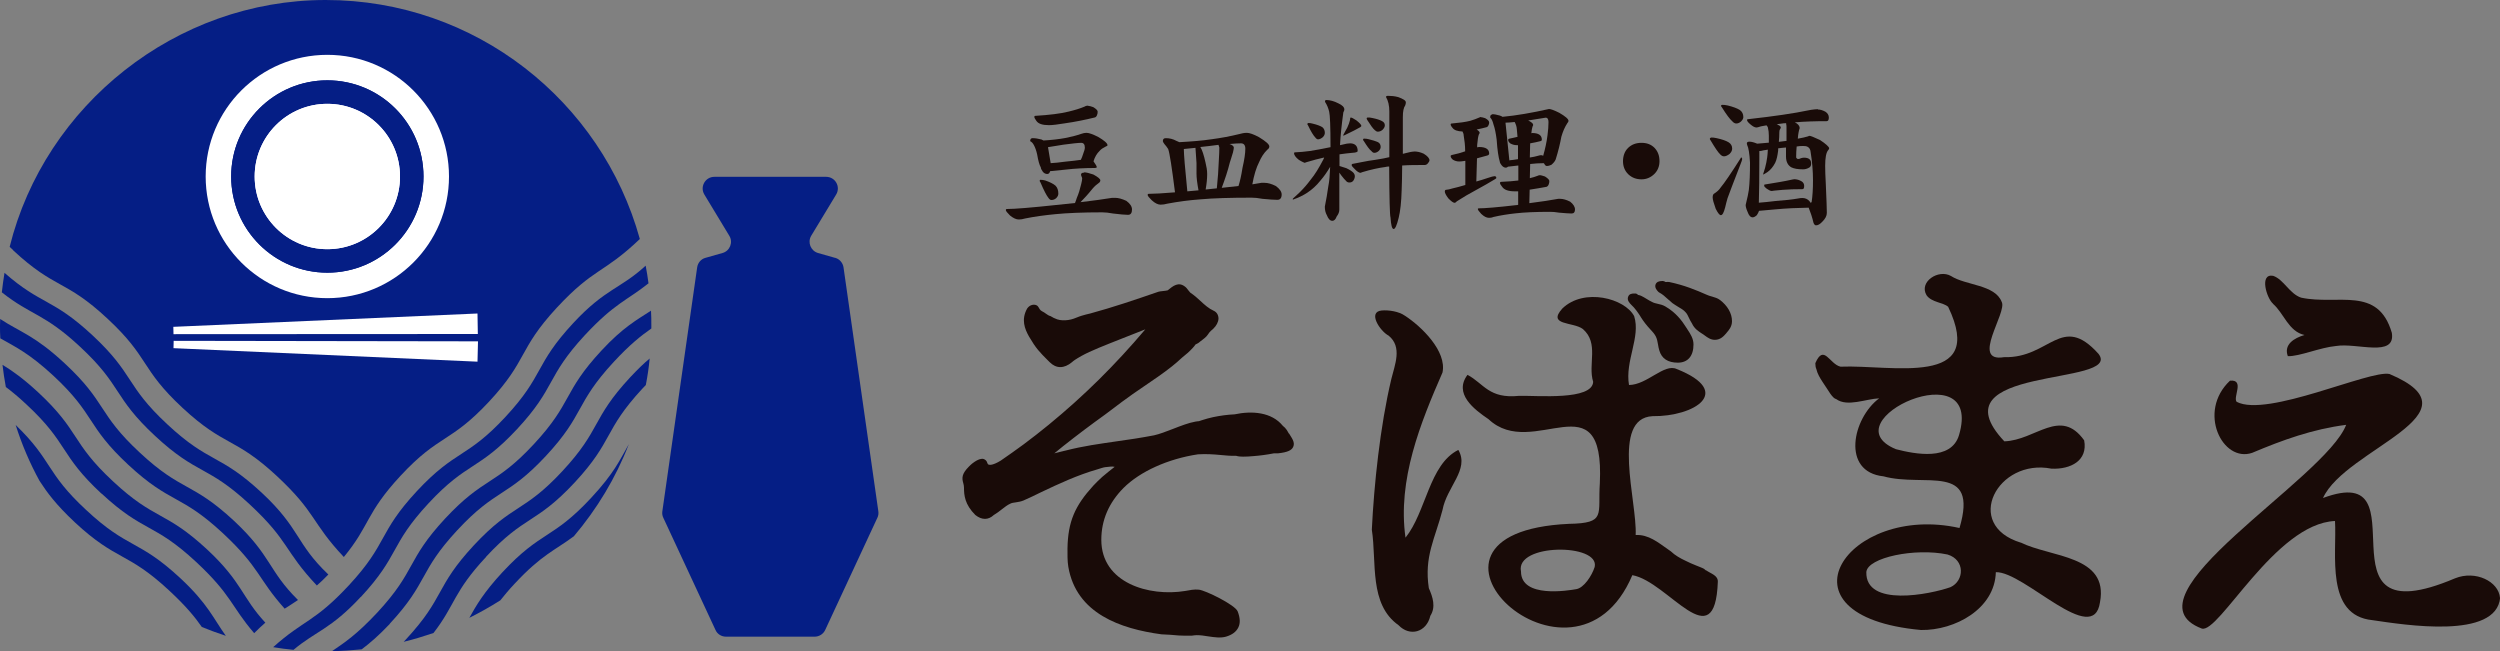 <?xml version="1.0" encoding="UTF-8"?><svg id="_レイヤー_2" xmlns="http://www.w3.org/2000/svg" viewBox="0 0 150 39.08"><rect x="0" y="0" width="150" height="39.08" fill="#808080" stroke="none"/><defs><style>.cls-1{fill:#fff;}.cls-2{fill:#190b08;}.cls-3{fill:#051e85;}.cls-4{fill:none;}</style></defs><g id="_レイヤー_1-2"><path class="cls-2" d="m77.33,26.01c-.04-.08-.09-.15-.13-.22-.06-.09-.14-.17-.23-.24-.67-.83-1.86-.91-2.89-.69-.44.02-.87.08-1.3.17-.22.05-.45.11-.66.18-.06.02-.12.04-.18.06-.07,0-.15.02-.23.03-.39.07-.86.25-1.32.43-.41.16-.83.32-1.15.39-.78.15-1.52.26-2.24.36-1.03.15-2,.28-3.05.55l-.13.03c-.23.06-.39.1-.56.14.61-.51,1.6-1.27,2.43-1.88.21-.15.41-.3.62-.45.33-.25.67-.5,1.01-.76.41-.31.88-.63,1.32-.93.57-.39,1.14-.77,1.68-1.2.2-.16.41-.34.6-.52.23-.18.45-.37.65-.59.06-.06.11-.13.16-.2.11-.05.2-.1.27-.17.06-.04.11-.08.17-.13.07-.06.15-.11.21-.18.07-.07.12-.16.18-.24.06-.07.13-.14.21-.2.01,0,.02-.02.03-.03.18-.17.3-.39.31-.6,0-.21-.1-.39-.28-.47-.31-.14-.55-.36-.8-.59-.18-.17-.37-.34-.61-.5-.02-.02-.08-.09-.11-.13-.07-.09-.14-.19-.22-.24-.38-.29-.69-.05-1.03.23-.07.02-.17.03-.26.04-.13.01-.27.03-.37.07-1.33.46-2.66.91-4.02,1.28-.17.04-.34.08-.5.13-.05.02-.1.03-.15.05-.22.09-.44.18-.67.21-.22.03-.45.03-.66-.04-.15-.05-.28-.12-.41-.2,0,0-.02,0-.02,0-.13-.04-.24-.15-.36-.22-.07-.04-.14-.07-.2-.12-.1-.09-.12-.24-.24-.3-.18-.09-.41-.01-.53.14l-.04.05c-.37.66-.15,1.22.11,1.68.42.72.64.94,1.13,1.43l.11.11c.39.39.86.4,1.34,0,.06-.06.22-.18.58-.38.54-.3,1.34-.61,2.45-1.05.41-.16.86-.34,1.37-.54-1.82,2.15-3.67,3.98-5.79,5.72-.5.41-1,.8-1.51,1.18-.46.34-.93.67-1.38.98-.46.28-.65.26-.71.24-.02,0-.06-.02-.09-.1-.03-.12-.11-.2-.22-.24-.33-.09-.83.39-.88.45-.45.45-.43.7-.34,1.01.02.08.04.16.04.26,0,.46.05,1.01.68,1.64.39.31.78.31,1.11,0,.17-.1.33-.22.48-.34.17-.13.33-.26.51-.34.09-.05.21-.06.34-.08.15-.02.3-.05.45-.11.34-.15.68-.31,1.02-.48,1.09-.52,2.23-1.05,3.42-1.39.16-.05.36-.12.47-.13.31-.02.34-.06.56-.02-.18.14-.58.46-.74.6-.19.17-.38.36-.55.54-1.1,1.21-1.51,2.15-1.54,3.75,0,.37-.01.74.05,1.11.48,2.81,3.14,3.72,5.59,4.05.35.01.7.04,1.05.07.26.02.51.01.77.01.09-.01.19-.03.3-.03.21,0,.44.03.67.07.39.06.76.11,1.08.02.37-.11.61-.29.74-.55.13-.26.11-.58-.04-.97-.16-.39-1.93-1.26-2.33-1.3-.28-.03-.55.03-.83.08-2.14.35-5.02-.47-5.02-3.07,0-1.18.45-2.22,1.33-3.11.99-.99,2.67-1.75,4.47-2.02.5-.03.93,0,1.35.04.31.03.63.06.94.05.13.04.27.05.41.05.2,0,.4-.01.6-.03.42-.03.85-.09,1.26-.17.08,0,.16,0,.25,0,.54-.06.8-.17.9-.38.14-.29-.11-.57-.24-.8Z"/><path class="cls-2" d="m87.49,27c-1.74.87-1.92,3.72-3.16,5.26-.49-3.47.9-6.89,2.22-9.91.27-1.28-1.27-2.77-2.26-3.41-.35-.25-.96-.35-1.39-.31-.86.08-.1,1.24.42,1.51.83.68.37,1.74.16,2.6-.68,2.86-1.04,6.37-1.17,9.04.3,1.96-.18,4.47,1.6,5.73.68.71,1.68.43,1.91-.56.34-.53.15-1.12-.09-1.66-.29-1.9.37-2.96.82-4.69.26-1.4,1.62-2.42.96-3.59Z"/><path class="cls-2" d="m98.45,19.03c.08.13.17.25.26.37.09.12.19.23.29.34.14.15.27.29.35.45.07.14.1.3.13.47.02.12.04.25.08.37.14.48.51.73,1.11.73s.94-.4.94-1.09c0-.35-.18-.63-.36-.9l-.07-.11c-.27-.43-.63-.91-1.27-1.28-.14-.08-.29-.12-.44-.15-.12-.03-.23-.05-.32-.1-.11-.05-.23-.12-.36-.2-.1-.06-.21-.13-.32-.18-.06-.03-.12-.04-.16-.05-.01,0-.02,0-.02,0-.03-.03-.07-.07-.14-.09h-.07c-.21-.01-.34.05-.39.19-.09.21.1.4.18.48.24.22.42.49.59.76Z"/><path class="cls-2" d="m102.37,34.23s-.05-.02-.07-.05c-.05-.06-.16-.1-.23-.13-.1-.04-.2-.08-.3-.12-.22-.08-.44-.19-.65-.29-.3-.14-.62-.32-.87-.56-.06-.04-.11-.08-.17-.12-.59-.41-1.17-.9-1.94-.86.09-2.04-1.49-7,1.01-7.13,2.51.03,4.9-1.46,1.45-2.83-.75-.35-1.77.95-2.86.96-.25-1.44.71-2.87.31-4.13-.56-1.07-3.01-1.72-4.31-.46-.93,1.03.65.79,1.23,1.23.99.86.29,2.12.62,3.17-.06,1.12-3.31.82-4.44.84-1.82.19-2.11-.73-3.1-1.26-.84,1.12.37,2.06,1.26,2.66,2.68,2.53,6.98-2.54,6.68,3.84-.13,1.9.4,2.4-1.85,2.44-11.3.52.26,11.45,3.8,3.08,2.15.38,4.96,5.05,5.13.39.01-.38-.42-.48-.7-.68Zm-6.69-.21c-.17.53-.65,1.26-1.11,1.33-.46.08-3.31.56-3.31-1.06-.36-1.7,4.75-1.7,4.42-.27Z"/><path class="cls-2" d="m103.2,18c-.14-.11-.32-.16-.49-.21-.11-.03-.22-.06-.32-.11-.61-.27-1.33-.57-2.24-.76-.06-.01-.12,0-.17,0-.02,0-.03,0-.05,0-.03-.02-.08-.05-.15-.06h-.04c-.21,0-.34.06-.4.19-.09.21.1.4.17.47l.06.04c.17.09.32.22.47.36.1.09.2.18.31.27.11.08.23.15.34.22.17.1.33.19.44.32.09.09.15.22.21.35.05.11.11.22.18.33.14.31.39.47.59.6l.08.05s.07.05.11.08c.15.11.34.25.59.25.35,0,.54-.23.69-.4l.03-.04c.12-.14.31-.35.31-.68,0-.47-.27-.93-.73-1.28Z"/><path class="cls-2" d="m121.25,32.56c-3.5-1.07-1.4-5.08,1.84-4.44,1.15.05,2.19-.48,1.96-1.7-1.43-2-2.91,0-4.79.06-4.32-4.59,7.16-3.29,5.65-5.25-2.23-2.48-2.91.28-5.67.2-2.04.34.22-2.7-.14-3.32-.4-1.04-2.16-.98-3.04-1.55-.75-.43-1.94.35-1.47,1.15.3.44,1.01.43,1.3.7,2.34,4.88-3.41,3.46-6.46,3.59-.66-.15-1-1.39-1.51-.21,0,.16.02.26.06.35.06.28.22.54.37.77l.31.47c.11.17.21.34.36.48.04.04.1.07.16.09.66.48,1.78-.02,2.57-.05-1.6,1.19-2.29,4.41.26,4.68,2.45.68,5.73-.86,4.56,3.1-6.74-1.51-11.35,5.29-2.31,6.12,2.04.03,4.43-1.27,4.49-3.47,1.7-.05,5.86,4.55,6.25,1.8.53-2.82-2.95-2.68-4.76-3.58Zm-3.71-6.45c-.47,1.56-2.63,1.14-3.79.84-4.07-1.7,5.3-5.94,3.79-.84Zm-.51,9.12c-1.22.43-5.11,1.22-5.05-.91.08-.87,2.92-1.46,4.87-1.05,1.07.32,1.01,1.58.18,1.96Z"/><path class="cls-2" d="m136.38,18.23c.65.56.93,1.66,1.89,1.87-.62.18-1.26.57-1,1.27.71.02,1.92-.52,2.89-.61,1.25-.21,3.59.72,3.35-.79-.83-2.84-3.23-1.64-5.44-2.11-.7-.23-1.04-1.09-1.68-1.31-.85-.16-.39,1.36,0,1.68Z"/><path class="cls-2" d="m150,35.87c-.08-.98-1.46-1.67-2.7-1.17-8.75,3.71-1.66-7.15-7.92-4.82,1.35-2.97,9.66-5.05,3.99-7.44-1.18-.26-7.34,2.63-9.17,1.67-.24-.28.5-1.35-.4-1.27-1.98,1.86-.45,4.94,1.33,4.33,1.83-.77,3.62-1.42,5.64-1.68-1.25,3.26-13.61,10.34-8.67,12.22,1.02.36,4.41-6.3,8-6.45.12,1.98-.6,5.67,2.25,5.95,1.92.28,7.44,1.18,7.66-1.36Z"/><path class="cls-2" d="m65.05,10.34c.11,0,.29.04.55.13.28.15.42.27.42.35,0,.07-.04.13-.12.18-.09.06-.21.16-.34.31-.28.35-.53.62-.73.82.77-.09,1.4-.18,1.9-.26.06,0,.13,0,.18,0,.19,0,.41.06.67.18.23.17.34.34.34.52,0,.21-.08.32-.24.32-.18,0-.48-.03-.9-.08-.26-.05-.47-.07-.65-.07-1.16,0-2.1.04-2.81.11-.62.06-1.23.14-1.82.26-.13.04-.25.06-.37.06-.16,0-.33-.08-.53-.24-.16-.16-.25-.27-.25-.32s.02-.07.07-.07c.46,0,1.44-.08,2.94-.24.42-.04.8-.08,1.14-.12.05-.12.08-.22.11-.31.11-.25.19-.52.26-.82.04-.16.06-.27.06-.34,0-.03-.01-.06-.03-.1-.02-.06-.04-.1-.04-.12,0-.09.06-.13.18-.13Zm-3.07-2.05c.14,0,.31.03.51.08.05.02.09.04.12.06.5-.03.94-.08,1.31-.15.32-.06.64-.14.96-.25.11-.04.21-.06.31-.06.14,0,.37.08.69.24.38.22.57.39.57.5,0,.03-.03.06-.1.08-.16.08-.29.16-.37.26-.17.16-.29.37-.37.63h0c.13.18.2.3.2.36-.02.02-.06.04-.11.04-.6,0-1.2.03-1.79.1-.45.05-.75.08-.9.09-.03.11-.09.17-.17.17-.11,0-.21-.05-.28-.15-.07-.1-.11-.18-.11-.24-.09-.16-.16-.42-.22-.78-.05-.23-.12-.42-.19-.55-.06-.12-.13-.2-.23-.25,0-.12.05-.18.14-.18Zm3.31-1.94c.06,0,.17.03.31.08.18.11.26.2.26.27s-.01.15-.04.21c-.03.08-.08.13-.14.14-.57.14-1.16.26-1.79.35-.43.07-.74.11-.95.11-.39,0-.64-.08-.76-.26-.08-.11-.12-.19-.12-.23,0-.05.02-.07.07-.07.83-.05,1.48-.13,1.97-.25.38-.09.71-.19.99-.31.06-.04.12-.05.19-.05Zm-2.84,4.44c.08,0,.17.01.27.04.26.09.47.19.61.31.11.11.17.27.17.48,0,.09-.04.18-.13.27-.09.08-.19.11-.29.11-.06,0-.11-.04-.17-.12-.12-.15-.28-.46-.48-.93-.04-.05-.05-.08-.05-.11.01-.04.04-.06.08-.06Zm.58-1c.23-.01.52-.04.88-.09.38-.04.7-.07.94-.11.05-.1.1-.22.14-.36.06-.16.1-.28.1-.37,0-.19-.07-.29-.22-.29-.17,0-.53.04-1.06.11-.43.07-.74.12-.93.15l.16.96Z"/><path class="cls-2" d="m69.96,8.29c.21,0,.42.05.62.16.07.03.13.06.18.08.73-.04,1.39-.09,1.97-.18.53-.07,1.07-.17,1.6-.3.17-.05.33-.08.48-.08s.4.08.73.26c.41.25.62.43.62.56,0,.07-.04.14-.13.2-.21.21-.36.45-.48.73-.18.35-.31.79-.41,1.34.19-.03.37-.06.54-.09.08,0,.14,0,.2,0,.19,0,.41.06.67.19.23.17.35.34.35.51,0,.21-.09.32-.26.32s-.47-.02-.89-.06c-.26-.05-.48-.07-.65-.07-1.27,0-2.29.03-3.07.1-.69.05-1.35.14-1.99.26-.14.04-.28.06-.4.06-.16,0-.33-.08-.53-.26-.16-.16-.25-.26-.25-.32,0-.05.02-.07.07-.07.31,0,.84-.03,1.57-.09-.19-1.5-.32-2.36-.41-2.6-.08-.12-.15-.22-.22-.29-.06-.08-.09-.13-.1-.18,0-.12.06-.18.17-.18Zm1.28,3.19c.21-.02.43-.04.67-.06-.08-.43-.12-.76-.12-1v-.64c-.02-.33-.04-.63-.06-.88v-.03c-.28.03-.51.05-.7.07,0,.31.07,1.15.21,2.54Zm1.1-.11c.23-.03.45-.05.67-.07.06-.58.1-1.14.12-1.68.02-.33.03-.58.03-.77,0-.02-.02-.08-.05-.16-.17.02-.36.05-.55.07-.2.02-.38.04-.54.06.11.17.21.48.31.93.06.24.1.47.1.69,0,.28-.03.58-.09.92Zm.96-.1c.37-.04.71-.08,1.01-.11.09-.28.17-.64.24-1.09.11-.48.17-.86.17-1.15,0-.21-.09-.32-.26-.32-.15,0-.38.01-.69.04.18.06.26.14.26.22,0,.05-.02.14-.05.28-.08.28-.15.48-.19.61-.12.49-.29,1-.49,1.53Z"/><path class="cls-2" d="m81.04,8.6c.28.02.42.17.42.46,0,.06-.11.1-.33.11-.23.02-.48.05-.76.09v.7c.13.04.27.09.41.13.21.1.34.19.41.26.06.06.1.14.1.22,0,.09-.03.18-.09.27-.06.08-.14.11-.24.11-.09,0-.16-.04-.21-.11-.06-.05-.14-.15-.26-.3-.05-.07-.09-.13-.13-.18v2.22c0,.13-.05.27-.16.41-.06.17-.15.26-.26.26-.13,0-.24-.11-.33-.34-.08-.14-.12-.31-.12-.51.08-.39.15-.8.21-1.23.06-.28.09-.66.11-1.16-.19.32-.38.59-.58.82-.23.29-.5.54-.79.73-.24.16-.53.3-.87.42v-.06c.12-.11.25-.23.37-.34.27-.26.5-.53.7-.8.25-.3.5-.71.76-1.21.02-.04.04-.08.05-.12-.31.07-.67.16-1.06.28l-.11.04s-.16-.06-.35-.18c-.19-.15-.29-.29-.29-.41,0-.02.02-.04.07-.04.28-.01.57-.04.88-.08.31-.05.72-.12,1.24-.23,0-1.23-.03-1.94-.08-2.13-.05-.21-.13-.41-.25-.59,0-.08.02-.11.07-.11.23,0,.48.07.73.2.24.11.36.23.36.37,0,.05-.02.1-.06.17-.1.73-.17,1.38-.2,1.97.13-.03.27-.06.4-.09.09-.01.17-.02.25-.02Zm-2.53-1.22c.08,0,.16.01.26.04.25.06.44.13.57.21.1.08.15.2.15.34,0,.09-.04.18-.12.26-.11.09-.2.13-.29.13-.05,0-.11-.04-.16-.11-.11-.11-.26-.35-.44-.73-.03-.04-.04-.06-.04-.08.01-.04.04-.06.07-.06Zm2.53-.33c.06,0,.17.06.34.17.2.16.3.27.3.33,0,.03-.03.06-.08.09-.19.11-.48.26-.88.45-.04.02-.08.04-.11.04h-.03c.09-.18.18-.33.25-.46.08-.17.14-.33.17-.47,0-.09.02-.14.03-.14Zm3.84,2.04c.16,0,.34.04.54.13.23.14.35.28.35.4,0,.04-.03.1-.09.17-.06.08-.13.11-.2.11-.5,0-.95,0-1.35.03,0,.66-.02,1.15-.03,1.47-.02.71-.08,1.27-.18,1.67-.11.45-.21.67-.3.67-.1,0-.16-.23-.19-.7-.04-.09-.07-1.11-.08-3.05-.08,0-.16.01-.23.03-.39.05-.86.15-1.42.32-.02.02-.04.03-.07.03-.08,0-.2-.07-.34-.22-.13-.12-.19-.2-.19-.24,0-.05.02-.08.07-.08.38-.08.7-.13.94-.18.24-.03.53-.08.88-.14.13-.03.25-.06.37-.08,0-.79,0-1.7,0-2.74,0-.36-.07-.65-.2-.87,0-.05.04-.07.13-.07.2,0,.39.02.58.07.32.11.48.21.48.32,0,.06-.01.12-.04.19-.09.12-.14.35-.14.69,0,.85,0,1.59,0,2.21.06-.01.11-.03.16-.04.21-.06.41-.1.59-.1Zm-3.03-.77c.08,0,.16,0,.26.03.25.06.44.12.57.18.11.06.16.16.16.29,0,.08-.04.16-.12.24-.09.08-.18.11-.26.11-.06,0-.11-.03-.17-.1-.12-.09-.27-.3-.47-.62-.03-.03-.04-.05-.04-.06.01-.05.04-.08.07-.08Zm.22-1.27c.07,0,.16,0,.27.03.25.05.44.11.57.18.12.06.18.14.18.26,0,.09-.05.18-.14.27-.09.08-.19.11-.28.11-.06,0-.12-.03-.18-.09-.11-.09-.26-.3-.46-.62-.02-.04-.03-.06-.03-.07,0-.05.03-.07.07-.07Z"/><path class="cls-2" d="m88.85,7.03c.05,0,.14.02.26.06.16.09.24.17.24.26,0,.06-.01.11-.04.16-.02.06-.06.1-.11.12-.19.05-.39.1-.6.14.12.08.18.14.18.2,0,.02-.01.04-.04.08-.05.11-.08.32-.11.65v.14s.08-.02.11-.02c.4,0,.61.13.61.39,0,.06-.04.1-.11.12-.22.06-.43.12-.62.17l-.04,1.39c.22-.06.44-.13.68-.21.21-.07.35-.11.41-.11.07,0,.11.04.11.11,0,.02-.04.05-.11.09-.26.16-.66.39-1.21.69-.3.16-.65.36-1.05.62-.05.06-.1.09-.13.09-.08,0-.21-.09-.39-.28-.14-.19-.2-.32-.2-.39s.02-.11.07-.11c.12-.01.25-.04.37-.08.22-.05.49-.12.79-.21v-1.45c-.18.03-.3.04-.36.04-.15,0-.28-.04-.39-.11-.09-.08-.13-.15-.13-.21,0-.04.02-.06.07-.07.28-.06.55-.13.8-.22,0-.35-.04-.67-.09-.96,0-.08-.03-.15-.07-.23-.3-.01-.5-.08-.6-.22-.08-.09-.11-.16-.11-.2s.02-.06.07-.06c.46-.04.82-.09,1.1-.16.21-.06.39-.13.55-.2.03-.02.06-.03.11-.03Zm.67-.18c.13,0,.29.03.46.08.07.02.13.05.17.08.84-.08,1.77-.24,2.79-.47.11,0,.32.08.62.23.36.21.55.37.55.48,0,.04-.02.09-.07.14-.15.23-.27.5-.36.82-.07.39-.18.85-.34,1.36-.05.12-.14.22-.26.32-.11.05-.19.07-.26.07s-.11-.04-.15-.11c-.01-.02-.03-.04-.04-.06-.28,0-.55.02-.82.05l-.02.85c.18-.04.33-.09.46-.14.04-.02.09-.04.15-.04.05,0,.15.03.3.08.17.11.26.2.26.27s-.01.15-.04.21c-.03.08-.08.12-.13.14-.33.06-.67.12-1.01.17l-.02.81c.72-.09,1.3-.18,1.73-.26h.13c.17,0,.37.06.59.17.19.15.29.31.29.47s-.07.24-.2.24c-.15,0-.4-.02-.75-.05-.22-.04-.41-.05-.56-.05-.85,0-1.53.03-2.05.09-.46.05-.91.12-1.34.22-.09.04-.18.05-.26.05-.15,0-.3-.08-.47-.24-.14-.15-.2-.24-.2-.29,0-.03.02-.04.06-.04.35,0,1.09-.06,2.22-.19.05,0,.1-.01.14-.02v-.81c-.08,0-.15,0-.2,0-.39,0-.64-.09-.76-.27-.09-.11-.13-.18-.13-.23s.03-.07.08-.07c.39-.02.73-.04,1.02-.08v-.9c-.31.04-.52.06-.62.07-.04.04-.08.06-.13.06-.09,0-.18-.05-.25-.14-.07-.09-.11-.16-.11-.21-.08-.26-.15-.71-.19-1.33-.05-.39-.11-.69-.19-.91-.05-.21-.12-.35-.2-.42,0-.12.04-.18.13-.18Zm1.02,2.77c.16-.01.34-.04.54-.07v-.49c0-.12,0-.24,0-.35-.03,0-.05,0-.07,0-.15,0-.28-.04-.4-.11-.08-.07-.12-.14-.12-.2,0-.04.02-.07.07-.08.18-.04.34-.07.49-.11-.01-.17-.03-.32-.04-.46-.01-.16-.06-.3-.13-.43-.21.02-.4.04-.55.04l.23,2.24Zm1.16-2.39c.19.1.29.18.29.26,0,.02-.01.06-.04.11-.03.09-.05.22-.07.4.02-.01.03-.02.04-.02.39,0,.59.13.59.4,0,.05-.03.08-.09.09-.21.05-.41.1-.61.13h0s-.02.85-.02.85c.19-.03.35-.06.48-.1.07-.02.14-.04.19-.04.05,0,.1.01.13.04.12-.42.21-.83.26-1.23.04-.3.06-.57.06-.8,0-.17-.06-.26-.17-.26-.4.06-.75.12-1.06.17Z"/><path class="cls-2" d="m99.57,9.67c0,.3-.1.56-.31.77-.22.21-.47.32-.77.32-.32,0-.58-.1-.8-.31-.21-.21-.31-.47-.31-.78s.1-.6.31-.8c.21-.2.47-.3.8-.3s.58.1.78.3c.2.21.3.47.3.8Z"/><path class="cls-2" d="m102.67,8.25c.09,0,.21.01.33.04.32.07.56.15.72.25.14.09.21.21.21.38,0,.11-.05.21-.16.32-.12.09-.23.14-.33.14-.08,0-.15-.04-.22-.11-.14-.13-.33-.42-.58-.84-.04-.05-.05-.08-.05-.1.01-.05.04-.07.08-.07Zm1.82,1.2s.04.04.04.08c0,.06-.04.18-.11.35-.41,1.06-.67,1.73-.77,2.02-.05.16-.09.34-.14.54-.08.31-.16.47-.26.47-.08,0-.18-.13-.31-.39-.12-.33-.18-.55-.18-.67,0-.11.02-.18.07-.22.19-.12.33-.25.41-.38.21-.25.61-.83,1.2-1.76,0-.02.02-.04.03-.04Zm-1.16-3.16c.1,0,.21.01.34.04.32.08.56.17.72.27.14.1.21.24.21.43,0,.08-.05.17-.14.26-.09.08-.19.12-.28.12-.08,0-.16-.04-.23-.12-.16-.14-.37-.42-.63-.84-.04-.05-.06-.08-.06-.1.01-.04.04-.06.07-.06Zm5.74.28c.14,0,.28.04.45.13.14.09.21.21.21.35s-.04.22-.13.22c-.68,0-1.32.02-1.91.07.19.09.29.21.29.35-.05.14-.09.34-.11.61v.02c.24-.04.45-.09.62-.14.02-.02.05-.03.09-.03.05,0,.26.08.62.25.35.23.53.4.55.49,0,.04-.02.08-.06.12-.12.14-.18.45-.18.94,0,.23.01.61.04,1.13.04.91.06,1.48.06,1.69,0,.18-.09.35-.26.52-.14.15-.26.23-.39.23-.06,0-.11-.05-.15-.15-.08-.34-.18-.64-.29-.91-.67.01-1.33.04-1.98.1-.5.05-.83.08-1,.09-.02.08-.07.16-.13.26-.1.09-.18.13-.25.13-.13,0-.23-.11-.31-.34-.08-.18-.11-.31-.11-.4,0,0,.01-.03.02-.09.09-.35.14-.62.17-.81.05-.43.07-.98.07-1.64-.03-.55-.09-.91-.17-1.06-.01-.05-.02-.08-.02-.1,0-.06.05-.1.15-.1.13,0,.28.04.47.12.22-.02.45-.04.7-.06v-.43c0-.18-.02-.32-.05-.44,0-.06-.04-.11-.09-.17-.11.02-.21.04-.33.06-.15.05-.24.07-.27.07-.11,0-.23-.07-.38-.2-.13-.11-.19-.19-.19-.26,0-.02.02-.04.07-.04.78-.09,1.46-.17,2.05-.26.56-.08,1.14-.18,1.72-.3.15-.02.29-.04.42-.04Zm-3.52,5.59c.26-.02.59-.05.98-.1.56-.04,1.01-.09,1.35-.15.09-.02.18-.03.26-.03.17,0,.31.06.42.18.03.05.06.09.08.11.04-.02.06-.04.06-.06.05-.33.08-.76.08-1.28,0-.57-.05-1.13-.14-1.69-.01-.16-.07-.27-.18-.33-.07-.04-.16-.05-.26-.05-.13,0-.26,0-.4.03-.02.22-.03.42-.03.6,0,.06,0,.09.03.1.02.04.05.05.11.05.04,0,.09-.02.15-.05.07-.02.13-.03.18-.03.29,0,.43.12.43.35,0,.12-.04.2-.11.24-.13.08-.26.11-.37.11-.32,0-.55-.04-.71-.12-.21-.12-.32-.34-.32-.65,0-.05,0-.23,0-.54-.16.01-.31.03-.47.05,0,.05,0,.09,0,.13-.04.31-.09.56-.18.74-.12.23-.27.42-.47.56-.14.09-.22.14-.26.14.04-.11.08-.24.12-.38.06-.22.1-.43.13-.64.02-.12.03-.28.04-.47-.09.01-.18.03-.26.04-.08.02-.15.04-.19.04-.02,0-.04,0-.06,0,0,.13,0,.29,0,.48,0,1.07-.01,1.94-.03,2.63Zm2.17-1.4c.11,0,.23.04.36.11.11.06.17.16.17.28,0,.14-.03.2-.11.2-.42,0-.82.01-1.18.04-.16.01-.34.03-.53.05-.07.01-.11.02-.12.02-.08,0-.18-.05-.31-.14-.1-.08-.15-.13-.15-.18,0-.05.01-.07.04-.07.33-.05.63-.1.9-.15.24-.04.49-.09.76-.15.06-.01.12-.02.18-.02Zm-.53-2.32c0-.26,0-.51,0-.74,0-.12,0-.21-.02-.26,0-.02,0-.04,0-.05-.11,0-.21.01-.31.03-.09.01-.18.02-.26.04.02,0,.05.01.07.03.12.04.18.1.18.18l-.04.07c-.04.06-.05.12-.05.18,0,.22-.01.41-.03.59.16-.02.31-.04.47-.06Z"/><path class="cls-3" d="m50.1,15.47l-1.02-.29c-.44-.13-.64-.64-.41-1.03l1.5-2.48c.28-.46-.05-1.06-.6-1.06h-6.71c-.54,0-.88.59-.6,1.06l1.5,2.48c.24.39.03.91-.41,1.03l-1.02.29c-.27.07-.46.3-.5.57l-2.09,14.64c-.02.13,0,.27.06.39l3.13,6.73c.11.25.36.4.63.4h5.32c.27,0,.52-.16.63-.4l3.13-6.73c.06-.12.08-.26.06-.39l-2.09-14.64c-.04-.27-.24-.5-.5-.57Z"/><circle class="cls-4" cx="19.54" cy="19.54" r="19.54"/><path class="cls-3" d="m19.69,34.46c-1.96-1.87-1.66-2.73-3.99-4.9-2.54-2.36-3.12-1.73-5.66-4.1-2.54-2.36-1.96-2.99-4.5-5.35-2.4-2.23-3.06-1.8-5.27-3.74-.06.39-.12.77-.16,1.17,1.78,1.41,2.52,1.24,4.7,3.27,2.54,2.36,1.96,2.99,4.5,5.35,2.54,2.36,3.12,1.73,5.67,4.1,2.39,2.22,2.05,2.77,4.03,4.87.22-.19.45-.41.69-.66Z"/><path class="cls-3" d="m6.09,29.61c2.54,2.36,3.12,1.73,5.67,4.1,2.15,2,2.09,2.65,3.49,4.28.24-.24.46-.45.67-.63-1.42-1.53-1.38-2.42-3.48-4.38-2.54-2.36-3.12-1.73-5.66-4.1-2.54-2.36-1.96-2.99-4.5-5.35-.9-.83-1.55-1.29-2.13-1.64.05.45.12.89.2,1.33.36.27.77.61,1.24,1.05,2.54,2.36,1.96,2.99,4.5,5.35Z"/><path class="cls-3" d="m17.87,35.99c-1.78-1.76-1.57-2.63-3.83-4.74-2.54-2.36-3.12-1.73-5.66-4.1-2.54-2.36-1.96-2.99-4.5-5.35-1.81-1.68-2.63-1.85-3.87-2.66,0,.14-.01.27-.01.41,0,.25,0,.5.02.75.91.52,1.72.89,3.18,2.24,2.54,2.36,1.96,2.99,4.5,5.35,2.54,2.36,3.12,1.73,5.67,4.1,2.25,2.1,2.08,2.71,3.71,4.53.26-.17.53-.33.8-.52Z"/><path class="cls-3" d="m21.65,35.82c2.34-2.52,1.72-3.1,4.06-5.62,2.34-2.52,2.97-1.94,5.32-4.46,2.34-2.52,1.72-3.1,4.06-5.63,1.8-1.93,2.5-2.06,3.82-3.11-.05-.36-.1-.71-.17-1.06-1.52,1.4-2.41,1.36-4.35,3.45-2.34,2.52-1.72,3.1-4.06,5.62-2.34,2.52-2.97,1.94-5.32,4.46-2.34,2.52-1.72,3.1-4.06,5.63-2.1,2.26-2.7,2.06-4.56,3.73.4.07.81.12,1.22.16,1.33-1.12,2.23-1.23,4.03-3.17Z"/><path class="cls-3" d="m10.83,34.7c-2.54-2.36-3.12-1.73-5.66-4.1-2.45-2.27-2-2.95-4.23-5.1.37,1.17.85,2.29,1.43,3.35.45.69.96,1.4,2.12,2.49,2.54,2.36,3.12,1.73,5.67,4.1,1.02.95,1.54,1.59,1.95,2.18.47.19.95.37,1.44.53-.74-1.03-1.07-1.91-2.71-3.44Z"/><path class="cls-3" d="m23.38,37.43c2.34-2.52,1.72-3.1,4.06-5.62,2.34-2.52,2.97-1.94,5.32-4.46,2.34-2.52,1.72-3.1,4.06-5.63.99-1.07,1.65-1.58,2.26-2.01,0-.06,0-.12,0-.18,0-.3,0-.6-.02-.89-.86.56-1.68,1-2.97,2.39-2.34,2.52-1.72,3.1-4.06,5.62-2.34,2.52-2.97,1.94-5.32,4.46-2.34,2.52-1.72,3.1-4.06,5.63-1.25,1.34-1.97,1.81-2.73,2.33.6-.01,1.19-.05,1.78-.11.48-.36,1.02-.82,1.69-1.53Z"/><path class="cls-3" d="m.79,15.02c2.54,2.36,3.12,1.73,5.66,4.1,2.54,2.36,1.96,2.99,4.5,5.35,2.54,2.36,3.12,1.73,5.67,4.1,2.38,2.22,2.05,2.77,4.01,4.85,1.58-1.91,1.31-2.62,3.4-4.87,2.34-2.52,2.97-1.94,5.32-4.46,2.34-2.52,1.72-3.1,4.06-5.63,2.25-2.42,2.78-2.02,4.98-4.12C36.1,6.07,28.53,0,19.54,0S2.69,6.31.58,14.81c.07.07.14.13.21.2Z"/><path class="cls-3" d="m34.42,32.19c1.39-1.64,2.52-3.5,3.31-5.54-.53.93-.88,1.74-2.26,3.22-2.34,2.52-2.97,1.94-5.32,4.46-1.13,1.22-1.57,1.99-1.99,2.74.64-.32,1.26-.67,1.86-1.05.24-.3.51-.63.86-1,1.62-1.74,2.42-2,3.53-2.83Z"/><path class="cls-3" d="m29.16,33.41c2.34-2.52,2.97-1.94,5.32-4.46,2.34-2.52,1.72-3.1,4.06-5.63.07-.08.14-.14.21-.22.1-.52.18-1.05.23-1.59-.35.29-.73.66-1.17,1.13-2.34,2.52-1.72,3.1-4.06,5.62-2.34,2.52-2.97,1.94-5.32,4.46-2.34,2.52-1.72,3.1-4.06,5.63-.05.06-.1.1-.15.16.61-.15,1.2-.33,1.79-.53,1.31-1.69,1.18-2.45,3.16-4.57Z"/><circle class="cls-4" cx="19.54" cy="19.54" r="19.54"/><polygon class="cls-1" points="10.41 20.89 28.65 21.7 28.68 20.48 10.42 20.45 10.41 20.89"/><polygon class="cls-1" points="10.41 20.05 28.67 20.04 28.65 18.81 10.4 19.61 10.41 20.05"/><circle class="cls-1" cx="19.64" cy="10.59" r="7.3"/><circle class="cls-3" cx="19.64" cy="10.59" r="5.77"/><circle class="cls-3" cx="19.64" cy="10.59" r="5.77"/><circle class="cls-1" cx="19.64" cy="10.59" r="4.36"/><circle class="cls-1" cx="19.64" cy="10.59" r="4.36"/></g></svg>